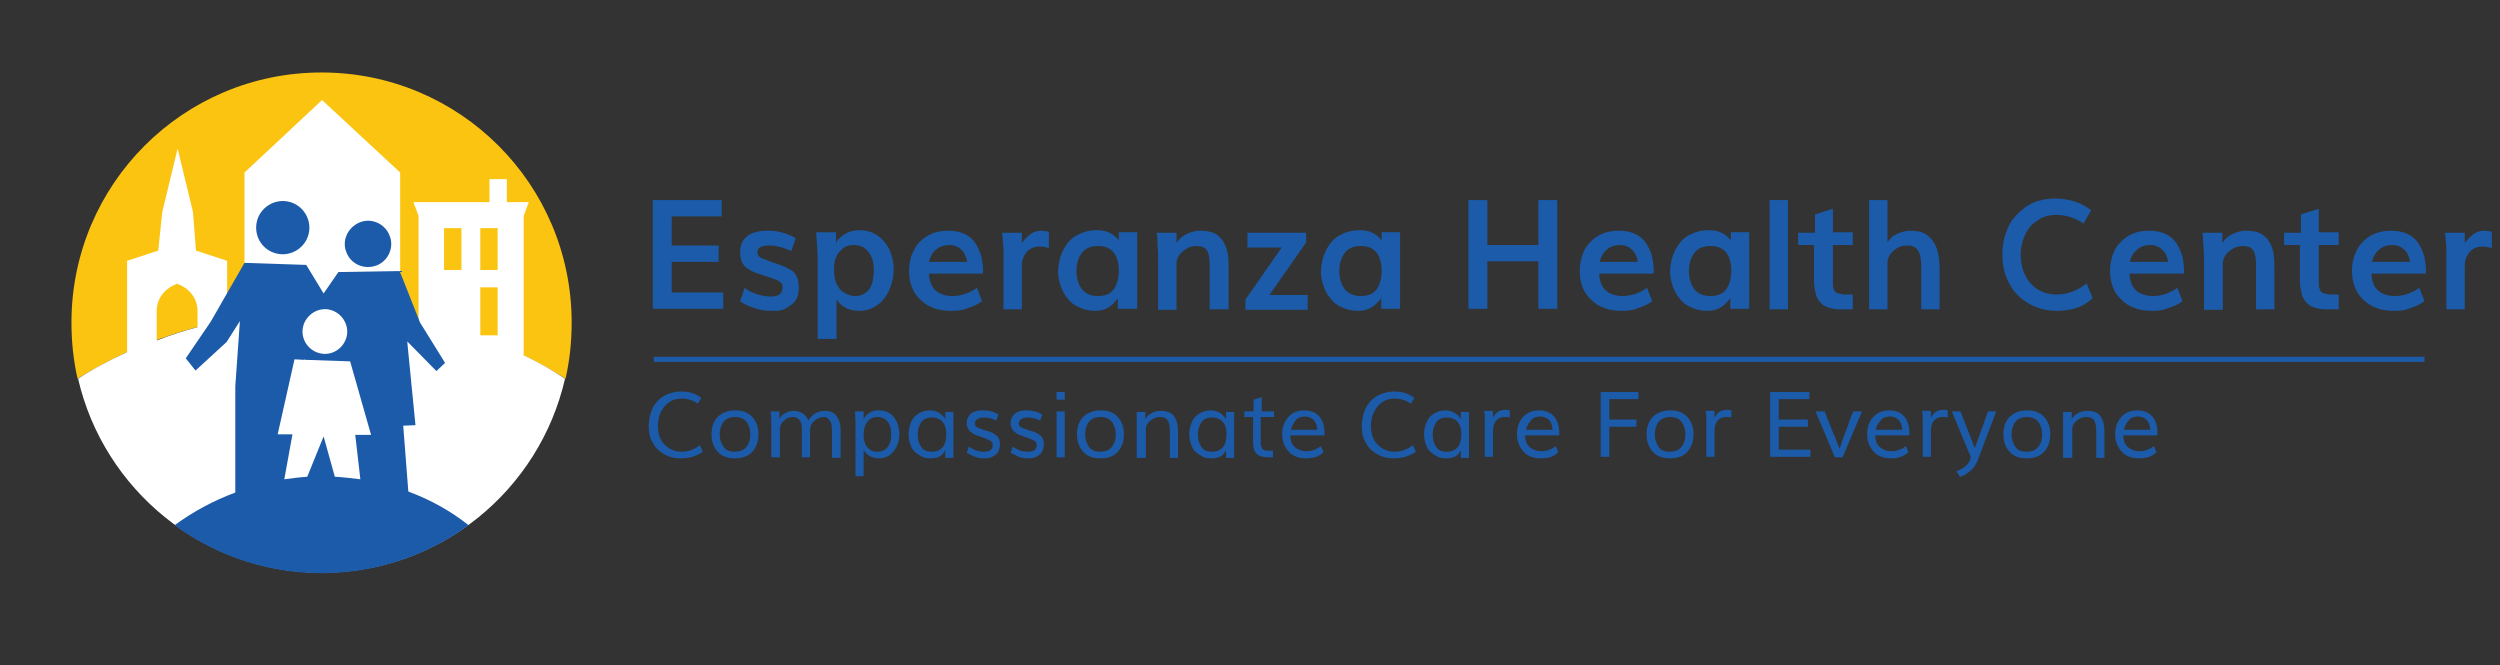 <?xml version="1.0" encoding="utf-8"?>
<!-- Generator: Adobe Illustrator 26.0.1, SVG Export Plug-In . SVG Version: 6.00 Build 0)  -->
<svg version="1.1" id="Layer_1" xmlns="http://www.w3.org/2000/svg" xmlns:xlink="http://www.w3.org/1999/xlink" x="0px" y="0px"
	 viewBox="0 0 489.8 130.3" style="enable-background:new 0 0 489.8 130.3;" xml:space="preserve">
<rect x="0" y="0" width="489.8" height="130.3" fill="#333333" stroke="none"/>
<style type="text/css">
	.st0{fill:#FAC411;}
	.st1{fill:#FFFFFF;}
	.st2{fill:#1B5BA9;}
	.st3{fill:none;}
	.st4{enable-background:new    ;}
	.st5{fill:none;stroke:#1B5BA9;stroke-miterlimit:10;}
</style>
<g>
	<g>
		<path class="st0" d="M63.1,60.9c17.9,0,34.4,4.9,47.7,13.3c0.8-3.5,1.2-7.2,1.2-11c0-27.1-21.9-49-49-49s-49,21.9-49,49
			c0,3.8,0.4,7.5,1.2,11C28.7,65.8,45.2,60.9,63.1,60.9"/>
		<path class="st1" d="M102.6,69.6V42.3l1-2.7h-4.3v-4.5h-3.4v4.5H81l1,2.7v20.4c-1.2-0.2-2.4-0.5-3.6-0.7V33.8L63.1,19.6L47.9,33.8
			v28.3c-1.2,0.2-2.3,0.4-3.4,0.6V51.1l-6.1-2l-0.6-7.6l-3-12.4l-3,12.4L31,49.1l-6.1,2V69c-3.3,1.5-6.6,3.2-9.6,5.2
			c5,21.7,24.5,38,47.7,38c23.3,0,42.7-16.2,47.7-38C108.2,72.5,105.5,71,102.6,69.6 M94.1,44.7h3.4v8.2h-3.4V44.7z M94.1,56.3h3.4
			v9.4h-3.4V56.3z M87,44.7h3.4v8.2H87V44.7z M30.7,60.6c0.3-3.9,4-5,4-5s3.7,1.1,4,5v3.5c-2.7,0.7-5.4,1.6-8,2.6V60.6z"/>
		<path class="st2" d="M73.8,52c2.3-0.9,3.5-3.6,2.5-5.9c-0.9-2.3-3.6-3.5-5.9-2.5s-3.5,3.6-2.5,5.9C68.8,51.8,71.4,52.9,73.8,52"/>
		<path class="st2" d="M54.3,49.7c2.8,0.6,5.6-1.2,6.2-4c0.6-2.8-1.2-5.6-4-6.2c-2.8-0.6-5.6,1.2-6.2,4
			C49.7,46.4,51.5,49.1,54.3,49.7"/>
		<path class="st2" d="M80,96.3l-1-12.9l2.4-0.1l-1.5-15.2l-0.1-1.2l5.7,5.8l1.7-1.6l-4.9-7.9l-4-10.1l-12,0.2l-2.9,4.2L60,51.9
			l-12.1-0.4L41.3,63l-4.9,7.2l1.9,2.4l6.1-5.6l2.6-4.1l-0.9,12.8v20.8c-4.3,1.6-8.2,3.7-11.9,6.4c8.1,5.9,18,9.4,28.8,9.4
			s20.7-3.5,28.8-9.4C88.3,100.1,84.3,97.9,80,96.3"/>
		<path class="st1" d="M55.7,93.9c1.5-0.2,3-0.4,4.5-0.5l3.2-7.9l2.2,7.9c1.7,0.1,3.4,0.3,5,0.5l-1-8.7h3.1l-4.1-14.4l-8.7-0.3
			c-0.1,0-0.2,0-0.3-0.1v0.1l-1.9-0.1l-3.3,14.7h2.9L55.7,93.9z"/>
		<path class="st1" d="M62.6,69.2c2.4,0.6,4.7-0.9,5.3-3.2c0.6-2.3-0.9-4.7-3.2-5.3c-2.3-0.6-4.7,0.9-5.3,3.2
			C58.8,66.3,60.3,68.6,62.6,69.2"/>
	</g>
	<g>
		<rect x="125.1" y="39.2" class="st3" width="374.9" height="37"/>
		<g class="st4">
			<path class="st2" d="M127.9,60.6V39.2h13.5v3.2h-9.8v5.7h9.2v3.2h-9.2v6h10.1v3.2H127.9z"/>
			<path class="st2" d="M151.2,60.9c-1.3,0-2.5-0.2-3.6-0.6c-1.1-0.4-2-0.8-2.6-1.3l0.9-2.6c0.6,0.5,1.4,0.9,2.3,1.2
				c0.9,0.3,1.8,0.5,2.7,0.5c0.8,0,1.4-0.1,1.8-0.4s0.6-0.7,0.6-1.3v-0.3c0-0.3-0.1-0.6-0.4-0.8c-0.2-0.2-0.8-0.5-1.7-0.8l-2.1-0.7
				c-0.5-0.2-1-0.3-1.4-0.5c-0.4-0.2-0.7-0.3-1.1-0.6c-0.4-0.2-0.7-0.5-0.9-0.8c-0.2-0.3-0.4-0.6-0.5-1c-0.1-0.4-0.2-0.9-0.2-1.4
				c0-0.8,0.1-1.4,0.4-2c0.3-0.6,0.7-1,1.2-1.4c0.5-0.3,1.1-0.6,1.8-0.7c0.6-0.2,1.4-0.2,2.1-0.2c1,0,1.9,0.1,2.9,0.4
				s1.8,0.6,2.5,1.1l-0.9,2.5c-0.6-0.3-1.3-0.6-2.1-0.8c-0.8-0.2-1.5-0.3-2.1-0.3c-0.8,0-1.4,0.1-1.8,0.3c-0.4,0.2-0.6,0.5-0.6,1
				c0,0.3,0.1,0.6,0.2,0.7s0.4,0.4,0.7,0.5s1,0.4,1.8,0.7l2,0.7c0.8,0.3,1.4,0.6,1.9,0.9c0.5,0.3,0.9,0.8,1.1,1.3
				c0.3,0.6,0.4,1.3,0.4,2.2c0,0.7-0.1,1.3-0.3,1.8c-0.2,0.5-0.5,1-0.9,1.3c-0.4,0.3-0.8,0.6-1.3,0.9s-1,0.4-1.5,0.5
				C152.3,60.9,151.8,60.9,151.2,60.9z"/>
			<path class="st2" d="M160.2,66.4V50.6c0-0.9-0.1-2.6-0.3-5.1h3.9v2.2c0.1-0.5,0.6-1.1,1.5-1.7c0.9-0.6,1.9-0.9,3.2-0.9
				c1.3,0,2.5,0.4,3.5,1.1s1.8,1.7,2.3,2.8c0.5,1.2,0.8,2.4,0.8,3.8c0,1-0.2,2-0.5,3c-0.3,1-0.7,1.8-1.3,2.6
				c-0.6,0.8-1.3,1.4-2.1,1.8c-0.9,0.5-1.8,0.7-2.9,0.7c-1.2,0-2.2-0.3-3-0.8c-0.8-0.6-1.3-1.1-1.4-1.6v7.9H160.2z M167.4,58
				c0.7,0,1.3-0.1,1.8-0.4c0.5-0.3,0.9-0.6,1.2-1.1c0.3-0.5,0.5-1,0.6-1.6c0.1-0.6,0.2-1.2,0.2-1.9c0-0.9-0.1-1.8-0.4-2.5
				c-0.3-0.7-0.7-1.3-1.3-1.8c-0.6-0.5-1.3-0.7-2.2-0.7c-0.9,0-1.6,0.2-2.2,0.7c-0.6,0.5-1,1-1.3,1.7c-0.3,0.7-0.4,1.5-0.4,2.4
				c0,0.7,0.1,1.3,0.2,1.9c0.1,0.6,0.4,1.1,0.7,1.6c0.3,0.5,0.7,0.8,1.2,1.1S166.8,58,167.4,58z"/>
			<path class="st2" d="M186.3,60.9c-2.5,0-4.5-0.7-6-2.2c-1.5-1.4-2.2-3.3-2.2-5.7c0-1.1,0.2-2.1,0.5-3c0.4-0.9,0.8-1.8,1.5-2.5
				c0.6-0.7,1.5-1.3,2.4-1.7s2.1-0.6,3.3-0.6c1.2,0,2.2,0.2,3.1,0.6c0.9,0.4,1.6,1,2.1,1.7c0.5,0.7,0.9,1.6,1.2,2.5
				c0.2,0.9,0.4,1.9,0.4,3c0,0.3,0,0.5-0.1,0.6H182c0.1,1.5,0.5,2.6,1.3,3.3c0.8,0.7,1.9,1.1,3.3,1.1c1.6,0,3.2-0.5,4.8-1.6l1,2.6
				c-0.9,0.7-1.9,1.1-2.9,1.4C188.6,60.8,187.5,60.9,186.3,60.9z M182,51.3h7.5c-0.2-1.1-0.6-1.9-1.2-2.4c-0.6-0.6-1.4-0.9-2.3-0.9
				c-1,0-1.9,0.3-2.6,0.9C182.7,49.4,182.3,50.2,182,51.3z"/>
			<path class="st2" d="M196.6,60.6V49.4c0-0.6,0-1.2-0.1-1.8c0-0.6-0.1-1.1-0.1-1.5l-0.1-0.5h3.9v2c0.6-0.8,1.2-1.4,1.8-1.8
				c0.6-0.4,1.3-0.6,2-0.6c0.4,0,0.9,0.1,1.5,0.2v3.2c-0.7-0.2-1.3-0.3-1.8-0.3c-1,0-1.8,0.3-2.5,1c-0.6,0.7-1,1.6-1,2.8v8.5H196.6z
				"/>
			<path class="st2" d="M214.7,60.9c-1.2,0-2.3-0.2-3.3-0.7c-1-0.4-1.7-1-2.3-1.8s-1-1.5-1.3-2.4c-0.3-0.9-0.5-1.8-0.5-2.8
				c0-1,0.2-2,0.5-3s0.8-1.8,1.4-2.6c0.6-0.8,1.4-1.4,2.4-1.8c1-0.5,2.1-0.7,3.4-0.7c1.8,0,3.2,0.7,4.2,2v-1.6h3.6v15H219v-2.1
				C217.9,60.1,216.4,60.9,214.7,60.9z M215.1,58c1.4,0,2.4-0.4,3.1-1.3c0.6-0.9,1-2.1,1-3.6c0-1.5-0.3-2.7-1-3.6
				c-0.7-0.9-1.7-1.3-3.1-1.3c-1.3,0-2.4,0.4-3.1,1.3c-0.7,0.9-1.1,2.1-1.1,3.6c0,1.5,0.4,2.7,1.1,3.6C212.7,57.5,213.7,58,215.1,58
				z"/>
			<path class="st2" d="M226.9,60.6v-9.3c0-1.1,0-2.1-0.1-3c0-1-0.1-1.6-0.1-2.1l-0.1-0.6h3.9v2c0.5-0.8,1.2-1.4,2.1-1.8
				c0.9-0.4,1.7-0.6,2.5-0.6c0.9,0,1.6,0.1,2.3,0.3s1.2,0.6,1.7,1.1c0.5,0.5,0.9,1.2,1.2,2.1s0.4,2,0.4,3.3v8.6H237v-8.8
				c0-1.3-0.2-2.3-0.6-2.8c-0.4-0.6-1.1-0.8-2.1-0.8c-0.4,0-0.7,0.1-1.2,0.2c-0.4,0.2-0.8,0.4-1.2,0.7c-0.4,0.3-0.7,0.6-1,1.1
				c-0.3,0.5-0.4,1-0.4,1.5v9H226.9z"/>
			<path class="st2" d="M244,60.6v-1.9l7.1-10.2h-6.7v-2.9h11.5v1.9l-7.2,10.3h7.5v2.9H244z"/>
			<path class="st2" d="M266.2,60.9c-1.2,0-2.3-0.2-3.3-0.7c-1-0.4-1.7-1-2.3-1.8c-0.6-0.7-1-1.5-1.3-2.4c-0.3-0.9-0.5-1.8-0.5-2.8
				c0-1,0.2-2,0.5-3c0.3-0.9,0.8-1.8,1.4-2.6c0.6-0.8,1.4-1.4,2.4-1.8c1-0.5,2.1-0.7,3.4-0.7c1.8,0,3.2,0.7,4.2,2v-1.6h3.6v15h-3.7
				v-2.1C269.4,60.1,267.9,60.9,266.2,60.9z M266.6,58c1.4,0,2.4-0.4,3.1-1.3c0.6-0.9,1-2.1,1-3.6c0-1.5-0.3-2.7-1-3.6
				s-1.7-1.3-3.1-1.3c-1.3,0-2.4,0.4-3.1,1.3c-0.7,0.9-1.1,2.1-1.1,3.6c0,1.5,0.4,2.7,1.1,3.6C264.2,57.5,265.2,58,266.6,58z"/>
			<path class="st2" d="M287.7,60.6V39.2h3.7V48h10v-8.8h3.7v21.3h-3.7v-9.3h-10v9.3H287.7z"/>
			<path class="st2" d="M317.7,60.9c-2.5,0-4.5-0.7-6-2.2c-1.5-1.4-2.2-3.3-2.2-5.7c0-1.1,0.2-2.1,0.5-3s0.8-1.8,1.5-2.5
				c0.6-0.7,1.5-1.3,2.4-1.7s2.1-0.6,3.3-0.6s2.2,0.2,3.1,0.6c0.9,0.4,1.6,1,2.1,1.7c0.5,0.7,0.9,1.6,1.2,2.5c0.2,0.9,0.4,1.9,0.4,3
				c0,0.3,0,0.5-0.1,0.6h-10.6c0.1,1.5,0.5,2.6,1.3,3.3c0.8,0.7,1.9,1.1,3.3,1.1c1.6,0,3.2-0.5,4.8-1.6l1,2.6
				c-0.9,0.7-1.9,1.1-2.9,1.4C320,60.8,318.9,60.9,317.7,60.9z M313.4,51.3h7.5c-0.2-1.1-0.6-1.9-1.2-2.4c-0.6-0.6-1.4-0.9-2.3-0.9
				c-1,0-1.9,0.3-2.6,0.9S313.7,50.2,313.4,51.3z"/>
			<path class="st2" d="M334.6,60.9c-1.2,0-2.3-0.2-3.3-0.7c-1-0.4-1.7-1-2.3-1.8c-0.6-0.7-1-1.5-1.3-2.4c-0.3-0.9-0.5-1.8-0.5-2.8
				c0-1,0.2-2,0.5-3c0.3-0.9,0.8-1.8,1.4-2.6c0.6-0.8,1.4-1.4,2.4-1.8c1-0.5,2.1-0.7,3.4-0.7c1.8,0,3.2,0.7,4.2,2v-1.6h3.6v15h-3.7
				v-2.1C337.8,60.1,336.4,60.9,334.6,60.9z M335.1,58c1.4,0,2.4-0.4,3.1-1.3c0.6-0.9,1-2.1,1-3.6c0-1.5-0.3-2.7-1-3.6
				s-1.7-1.3-3.1-1.3c-1.3,0-2.4,0.4-3.1,1.3c-0.7,0.9-1.1,2.1-1.1,3.6c0,1.5,0.4,2.7,1.1,3.6C332.6,57.5,333.7,58,335.1,58z"/>
			<path class="st2" d="M346.7,60.6V39.2h3.6v21.4H346.7z"/>
			<path class="st2" d="M363.1,60.6h-1.5c-0.6,0-1.1,0-1.5,0c-0.4,0-0.9-0.1-1.3-0.2c-0.5-0.1-0.8-0.2-1.2-0.4s-0.6-0.4-0.9-0.7
				c-0.3-0.3-0.5-0.6-0.7-1c-0.2-0.4-0.3-0.8-0.4-1.4c-0.1-0.5-0.2-1.2-0.2-1.8V48h-3.1v-2.4h3.3V42l3.5-1.1v4.6h3.9V48h-3.9v7.3
				c0,0.5,0,0.8,0.1,1.1c0.1,0.3,0.2,0.5,0.3,0.7c0.1,0.2,0.4,0.3,0.7,0.4c0.3,0.1,0.7,0.1,1.1,0.2c0.4,0,1,0,1.7,0V60.6z"/>
			<path class="st2" d="M366.2,60.6V39.2h3.6v8.3c0.4-0.7,1-1.3,1.9-1.7s1.8-0.6,2.6-0.6c0.7,0,1.3,0.1,1.9,0.2
				c0.6,0.2,1.1,0.4,1.4,0.7c0.4,0.3,0.7,0.6,1,1c0.3,0.4,0.5,0.8,0.7,1.2s0.3,0.9,0.4,1.3c0.1,0.5,0.2,0.9,0.2,1.3
				c0,0.4,0.1,0.8,0.1,1.3v8.4h-3.6v-8.5c0-1.4-0.2-2.4-0.7-3.1c-0.4-0.6-1.1-0.9-2-0.9c-1,0-1.9,0.3-2.7,1
				c-0.8,0.7-1.2,1.5-1.2,2.4v9.1H366.2z"/>
			<path class="st2" d="M403,60.9c-1.4,0-2.7-0.2-4-0.7c-1.3-0.5-2.4-1.2-3.4-2.1c-1-0.9-1.8-2.1-2.4-3.5c-0.6-1.4-0.9-3-0.9-4.7
				c0-1.4,0.2-2.8,0.6-4c0.4-1.2,0.9-2.3,1.6-3.1c0.7-0.9,1.5-1.6,2.3-2.2c0.9-0.6,1.8-1.1,2.8-1.3c1-0.3,2-0.4,3-0.4
				c2.8,0,5.2,0.8,7.1,2.3l-1.5,2.6c-1.6-1.1-3.4-1.7-5.4-1.7c-0.9,0-1.8,0.2-2.6,0.5c-0.8,0.4-1.5,0.9-2.2,1.5
				c-0.6,0.7-1.1,1.5-1.5,2.5c-0.4,1-0.6,2.1-0.6,3.3c0,2.4,0.7,4.2,2,5.7c1.3,1.4,3,2.1,5,2.1c2.1,0,4.1-0.7,5.9-2.2l1.2,2.9
				C408.3,60.1,405.9,60.9,403,60.9z"/>
			<path class="st2" d="M421.6,60.9c-2.5,0-4.5-0.7-6-2.2c-1.5-1.4-2.2-3.3-2.2-5.7c0-1.1,0.2-2.1,0.5-3s0.8-1.8,1.5-2.5
				c0.6-0.7,1.5-1.3,2.4-1.7s2.1-0.6,3.3-0.6s2.2,0.2,3.1,0.6c0.9,0.4,1.6,1,2.1,1.7c0.5,0.7,0.9,1.6,1.2,2.5c0.2,0.9,0.4,1.9,0.4,3
				c0,0.3,0,0.5-0.1,0.6h-10.6c0.1,1.5,0.5,2.6,1.3,3.3c0.8,0.7,1.9,1.1,3.3,1.1c1.6,0,3.2-0.5,4.8-1.6l1,2.6
				c-0.9,0.7-1.9,1.1-2.9,1.4C423.8,60.8,422.8,60.9,421.6,60.9z M417.3,51.3h7.5c-0.2-1.1-0.6-1.9-1.2-2.4
				c-0.6-0.6-1.4-0.9-2.3-0.9c-1,0-1.9,0.3-2.6,0.9S417.5,50.2,417.3,51.3z"/>
			<path class="st2" d="M431.8,60.6v-9.3c0-1.1,0-2.1-0.1-3s-0.1-1.6-0.1-2.1l-0.1-0.6h3.9v2c0.5-0.8,1.2-1.4,2.1-1.8
				c0.9-0.4,1.7-0.6,2.5-0.6c0.9,0,1.6,0.1,2.3,0.3s1.2,0.6,1.7,1.1c0.5,0.5,0.9,1.2,1.2,2.1s0.4,2,0.4,3.3v8.6h-3.6v-8.8
				c0-1.3-0.2-2.3-0.6-2.8c-0.4-0.6-1.1-0.8-2.1-0.8c-0.4,0-0.7,0.1-1.2,0.2c-0.4,0.2-0.8,0.4-1.2,0.7c-0.4,0.3-0.7,0.6-1,1.1
				c-0.3,0.5-0.4,1-0.4,1.5v9H431.8z"/>
			<path class="st2" d="M458.3,60.6h-1.5c-0.6,0-1.1,0-1.5,0c-0.4,0-0.9-0.1-1.3-0.2c-0.5-0.1-0.8-0.2-1.2-0.4s-0.6-0.4-0.9-0.7
				c-0.3-0.3-0.5-0.6-0.7-1c-0.2-0.4-0.3-0.8-0.4-1.4c-0.1-0.5-0.2-1.2-0.2-1.8V48h-3.1v-2.4h3.3V42l3.5-1.1v4.6h3.9V48h-3.9v7.3
				c0,0.5,0,0.8,0.1,1.1c0.1,0.3,0.2,0.5,0.3,0.7c0.1,0.2,0.4,0.3,0.7,0.4c0.3,0.1,0.7,0.1,1.1,0.2c0.4,0,1,0,1.7,0V60.6z"/>
			<path class="st2" d="M469,60.9c-2.5,0-4.5-0.7-6-2.2c-1.5-1.4-2.2-3.3-2.2-5.7c0-1.1,0.2-2.1,0.5-3c0.4-0.9,0.8-1.8,1.5-2.5
				c0.6-0.7,1.5-1.3,2.4-1.7s2.1-0.6,3.3-0.6c1.2,0,2.2,0.2,3.1,0.6c0.9,0.4,1.6,1,2.1,1.7c0.5,0.7,0.9,1.6,1.2,2.5
				c0.2,0.9,0.4,1.9,0.4,3c0,0.3,0,0.5-0.1,0.6h-10.6c0.1,1.5,0.5,2.6,1.3,3.3c0.8,0.7,1.9,1.1,3.3,1.1c1.6,0,3.2-0.5,4.8-1.6l1,2.6
				c-0.9,0.7-1.9,1.1-2.9,1.4C471.3,60.8,470.2,60.9,469,60.9z M464.7,51.3h7.5c-0.2-1.1-0.6-1.9-1.2-2.4c-0.6-0.6-1.4-0.9-2.3-0.9
				c-1,0-1.9,0.3-2.6,0.9S465,50.2,464.7,51.3z"/>
			<path class="st2" d="M479.3,60.6V49.4c0-0.6,0-1.2-0.1-1.8c0-0.6-0.1-1.1-0.1-1.5l-0.1-0.5h3.9v2c0.6-0.8,1.2-1.4,1.8-1.8
				c0.6-0.4,1.3-0.6,2-0.6c0.4,0,0.9,0.1,1.5,0.2v3.2c-0.7-0.2-1.3-0.3-1.8-0.3c-1,0-1.8,0.3-2.5,1c-0.6,0.7-1,1.6-1,2.8v8.5H479.3z
				"/>
		</g>
	</g>
	<line class="st5" x1="128.1" y1="70.4" x2="475" y2="70.4"/>
	<g>
		<rect x="126.2" y="76.6" class="st3" width="315" height="30.8"/>
		<g class="st4">
			<path class="st2" d="M133.4,89.8c-0.8,0-1.7-0.1-2.4-0.4c-0.8-0.3-1.4-0.7-2-1.2c-0.6-0.5-1-1.2-1.4-2s-0.5-1.8-0.5-2.8
				c0-1,0.2-1.9,0.5-2.8s0.8-1.6,1.3-2.1c0.6-0.6,1.2-1,2-1.3s1.6-0.5,2.5-0.5c1.6,0,3,0.4,4,1.3l-0.7,1.1c-0.9-0.7-2-1-3.2-1
				c-0.9,0-1.7,0.2-2.4,0.7c-0.7,0.5-1.2,1.1-1.6,1.9s-0.6,1.7-0.6,2.7c0,1.6,0.4,2.8,1.3,3.7s2,1.4,3.3,1.4c1.3,0,2.5-0.4,3.6-1.3
				l0.6,1.3C136.4,89.4,135,89.8,133.4,89.8z"/>
			<path class="st2" d="M144,89.8c-1.5,0-2.6-0.4-3.4-1.3s-1.2-2-1.2-3.4c0-1.4,0.4-2.6,1.2-3.4s2-1.3,3.4-1.3
				c1.5,0,2.6,0.4,3.4,1.3c0.8,0.9,1.2,2,1.2,3.4c0,1.4-0.4,2.5-1.2,3.4S145.4,89.8,144,89.8z M144,88.5c0.9,0,1.7-0.3,2.2-0.9
				s0.8-1.4,0.8-2.5c0-1-0.3-1.9-0.8-2.5c-0.5-0.6-1.2-0.9-2.2-0.9c-0.9,0-1.7,0.3-2.2,0.9c-0.5,0.6-0.8,1.5-0.8,2.5
				c0,1,0.3,1.8,0.8,2.5S143,88.5,144,88.5z"/>
			<path class="st2" d="M151.1,89.6V83c0-0.3,0-1.1-0.1-2.4h1.7l0,1.5c0.2-0.5,0.6-0.9,1.2-1.2s1.1-0.4,1.7-0.4
				c0.6,0,1.2,0.2,1.7,0.5s0.8,0.8,1.1,1.4c0.3-0.6,0.8-1.1,1.3-1.4s1.2-0.5,1.9-0.5c1,0,1.8,0.3,2.3,1s0.8,1.6,0.8,2.7v5.5H163
				v-5.4c0-0.8-0.1-1.4-0.4-1.9c-0.3-0.4-0.7-0.7-1.2-0.7c-0.7,0-1.3,0.3-1.9,0.8s-0.8,1.2-0.8,1.9v5.2h-1.6v-5.5
				c0-0.7-0.1-1.3-0.4-1.7s-0.7-0.7-1.3-0.7c-0.7,0-1.3,0.2-1.8,0.7s-0.8,1-0.8,1.7v5.5H151.1z"/>
			<path class="st2" d="M167.6,93.4V83.2c0-0.4,0-1.3-0.1-2.6h1.7l0,1.6c0.2-0.5,0.5-0.9,1.1-1.3s1.2-0.5,1.9-0.5
				c1.2,0,2.2,0.4,2.9,1.3s1.1,2,1.1,3.3c0,1.4-0.4,2.5-1.1,3.4s-1.7,1.4-2.9,1.4c-0.7,0-1.4-0.2-1.9-0.5s-0.9-0.7-1.1-1.2v5.2
				H167.6z M171.9,88.5c0.8,0,1.5-0.3,2-0.9s0.7-1.5,0.7-2.5c0-1-0.2-1.8-0.7-2.5c-0.5-0.6-1.1-0.9-2-0.9c-0.9,0-1.5,0.3-2,1
				c-0.5,0.6-0.7,1.5-0.7,2.5c0,1,0.2,1.8,0.7,2.4S171,88.5,171.9,88.5z"/>
			<path class="st2" d="M182.3,89.8c-0.7,0-1.3-0.1-1.8-0.4s-1-0.6-1.4-1c-0.4-0.4-0.6-0.9-0.8-1.5c-0.2-0.6-0.3-1.2-0.3-1.8
				c0-0.9,0.2-1.7,0.5-2.4c0.3-0.7,0.8-1.3,1.5-1.7s1.4-0.6,2.3-0.6c0.6,0,1.2,0.2,1.7,0.5s0.9,0.7,1.2,1.2v-1.4h1.6v9h-1.6v-1.5
				c-0.3,0.5-0.6,1-1.2,1.3C183.6,89.7,183,89.8,182.3,89.8z M182.6,88.5c0.9,0,1.6-0.3,2.1-0.9c0.5-0.6,0.7-1.5,0.7-2.5
				c0-1-0.2-1.8-0.7-2.4s-1.2-0.9-2.1-0.9c-0.9,0-1.7,0.3-2.1,0.9s-0.7,1.4-0.7,2.4c0,1,0.2,1.8,0.7,2.5S181.6,88.5,182.6,88.5z"/>
			<path class="st2" d="M192.9,89.8c-0.8,0-1.5-0.1-2.1-0.4s-1.1-0.5-1.4-0.7l0.4-1.2c0.3,0.2,0.8,0.5,1.3,0.7s1,0.3,1.6,0.3
				c1.2,0,1.8-0.4,1.8-1.3c0-0.4-0.1-0.6-0.4-0.8s-0.8-0.4-1.6-0.7l-0.8-0.3c-0.3-0.1-0.6-0.2-0.8-0.3s-0.4-0.2-0.6-0.4
				c-0.2-0.1-0.4-0.3-0.5-0.5c-0.1-0.2-0.2-0.4-0.3-0.6c-0.1-0.2-0.1-0.5-0.1-0.8c0-0.4,0.1-0.8,0.3-1.1s0.4-0.6,0.7-0.8
				c0.3-0.2,0.7-0.3,1-0.4c0.4-0.1,0.8-0.1,1.2-0.1c1.2,0,2.2,0.3,3,0.8l-0.4,1.2c-0.8-0.4-1.6-0.6-2.4-0.6c-0.6,0-1,0.1-1.3,0.3
				s-0.5,0.5-0.5,0.8c0,0.3,0.1,0.6,0.3,0.7c0.2,0.2,0.6,0.3,1.1,0.5c0.5,0.2,0.8,0.3,0.9,0.3c0.4,0.1,0.7,0.2,0.9,0.3
				s0.5,0.2,0.7,0.4s0.5,0.3,0.6,0.5s0.3,0.4,0.3,0.6c0.1,0.3,0.1,0.5,0.1,0.9c0,0.5-0.1,0.9-0.3,1.3c-0.2,0.4-0.4,0.6-0.7,0.8
				c-0.3,0.2-0.6,0.4-1,0.5S193.3,89.8,192.9,89.8z"/>
			<path class="st2" d="M201.5,89.8c-0.8,0-1.5-0.1-2.1-0.4s-1.1-0.5-1.4-0.7l0.4-1.2c0.3,0.2,0.8,0.5,1.3,0.7s1,0.3,1.6,0.3
				c1.2,0,1.8-0.4,1.8-1.3c0-0.4-0.1-0.6-0.4-0.8s-0.8-0.4-1.6-0.7l-0.8-0.3c-0.3-0.1-0.6-0.2-0.8-0.3s-0.4-0.2-0.6-0.4
				c-0.2-0.1-0.4-0.3-0.5-0.5c-0.1-0.2-0.2-0.4-0.3-0.6c-0.1-0.2-0.1-0.5-0.1-0.8c0-0.4,0.1-0.8,0.3-1.1s0.4-0.6,0.7-0.8
				c0.3-0.2,0.7-0.3,1-0.4c0.4-0.1,0.8-0.1,1.2-0.1c1.2,0,2.2,0.3,3,0.8l-0.4,1.2c-0.8-0.4-1.6-0.6-2.4-0.6c-0.6,0-1,0.1-1.3,0.3
				s-0.5,0.5-0.5,0.8c0,0.3,0.1,0.6,0.3,0.7c0.2,0.2,0.6,0.3,1.1,0.5c0.5,0.2,0.8,0.3,0.9,0.3c0.4,0.1,0.7,0.2,0.9,0.3
				s0.5,0.2,0.7,0.4s0.5,0.3,0.6,0.5s0.3,0.4,0.3,0.6c0.1,0.3,0.1,0.5,0.1,0.9c0,0.5-0.1,0.9-0.3,1.3c-0.2,0.4-0.4,0.6-0.7,0.8
				c-0.3,0.2-0.6,0.4-1,0.5S201.9,89.8,201.5,89.8z"/>
			<path class="st2" d="M207,89.6v-9h1.6v9H207z M207,78.3v-1.5h1.6v1.5H207z"/>
			<path class="st2" d="M215.6,89.8c-1.5,0-2.6-0.4-3.4-1.3s-1.2-2-1.2-3.4c0-1.4,0.4-2.6,1.2-3.4s2-1.3,3.4-1.3
				c1.5,0,2.6,0.4,3.4,1.3c0.8,0.9,1.2,2,1.2,3.4c0,1.4-0.4,2.5-1.2,3.4S217.1,89.8,215.6,89.8z M215.6,88.5c0.9,0,1.7-0.3,2.2-0.9
				s0.8-1.4,0.8-2.5c0-1-0.3-1.9-0.8-2.5c-0.5-0.6-1.2-0.9-2.2-0.9c-0.9,0-1.7,0.3-2.2,0.9c-0.5,0.6-0.8,1.5-0.8,2.5
				c0,1,0.3,1.8,0.8,2.5S214.7,88.5,215.6,88.5z"/>
			<path class="st2" d="M222.7,89.6v-6.5c0-0.4,0-0.8,0-1.2s0-0.7,0-0.9l0-0.3h1.7l0,1.4c0.3-0.5,0.7-0.9,1.3-1.2
				c0.6-0.3,1.1-0.4,1.8-0.4c1.1,0,2,0.3,2.5,1s0.8,1.7,0.8,3.1v5.1h-1.6v-5.1c0-1-0.1-1.7-0.4-2.2s-0.8-0.7-1.5-0.7
				c-0.7,0-1.3,0.2-1.9,0.7c-0.6,0.5-0.9,1-0.9,1.6v5.7H222.7z"/>
			<path class="st2" d="M237.3,89.8c-0.7,0-1.3-0.1-1.8-0.4s-1-0.6-1.4-1c-0.4-0.4-0.6-0.9-0.8-1.5c-0.2-0.6-0.3-1.2-0.3-1.8
				c0-0.9,0.2-1.7,0.5-2.4c0.3-0.7,0.8-1.3,1.5-1.7s1.4-0.6,2.3-0.6c0.6,0,1.2,0.2,1.7,0.5s0.9,0.7,1.2,1.2v-1.4h1.6v9h-1.6v-1.5
				c-0.3,0.5-0.6,1-1.2,1.3C238.5,89.7,237.9,89.8,237.3,89.8z M237.5,88.5c0.9,0,1.6-0.3,2.1-0.9c0.5-0.6,0.7-1.5,0.7-2.5
				c0-1-0.2-1.8-0.7-2.4s-1.2-0.9-2.1-0.9c-0.9,0-1.7,0.3-2.1,0.9s-0.7,1.4-0.7,2.4c0,1,0.2,1.8,0.7,2.5S236.5,88.5,237.5,88.5z"/>
			<path class="st2" d="M249.5,89.6h-0.7c-1.3,0-2.2-0.2-2.6-0.7c-0.5-0.4-0.7-1.3-0.7-2.4v-4.8h-1.7v-1.1h1.8v-2.3l1.6-0.5v2.8h2.4
				v1.1H247v4.9c0,0.3,0,0.6,0.1,0.8s0.1,0.4,0.2,0.5s0.2,0.2,0.4,0.3s0.4,0.1,0.7,0.1c0.3,0,0.6,0,1,0V89.6z"/>
			<path class="st2" d="M255.9,89.8c-1.4,0-2.6-0.4-3.4-1.3c-0.8-0.9-1.3-2-1.3-3.4c0-1.4,0.4-2.5,1.2-3.4c0.8-0.9,1.9-1.3,3.2-1.3
				c0.8,0,1.6,0.2,2.2,0.6s1,0.9,1.3,1.6s0.4,1.5,0.4,2.3c0,0.1,0,0.3,0,0.4h-6.7c0,1,0.3,1.8,0.9,2.3c0.6,0.5,1.3,0.8,2.2,0.8
				c1.1,0,2-0.3,2.9-1l0.5,1.2C258.4,89.5,257.2,89.8,255.9,89.8z M252.9,84.2h5.2c-0.1-0.8-0.3-1.5-0.7-1.9s-1-0.7-1.7-0.7
				c-0.7,0-1.4,0.2-1.8,0.7S253.1,83.4,252.9,84.2z"/>
			<path class="st2" d="M273.1,89.8c-0.8,0-1.7-0.1-2.4-0.4c-0.8-0.3-1.4-0.7-2-1.2c-0.6-0.5-1-1.2-1.4-2s-0.5-1.8-0.5-2.8
				c0-1,0.2-1.9,0.5-2.8s0.8-1.6,1.3-2.1c0.6-0.6,1.2-1,2-1.3s1.6-0.5,2.5-0.5c1.6,0,3,0.4,4,1.3l-0.7,1.1c-0.9-0.7-2-1-3.2-1
				c-0.9,0-1.7,0.2-2.4,0.7c-0.7,0.5-1.2,1.1-1.6,1.9s-0.6,1.7-0.6,2.7c0,1.6,0.4,2.8,1.3,3.7s2,1.4,3.3,1.4c1.3,0,2.5-0.4,3.6-1.3
				l0.6,1.3C276.1,89.4,274.7,89.8,273.1,89.8z"/>
			<path class="st2" d="M283.3,89.8c-0.7,0-1.3-0.1-1.8-0.4s-1-0.6-1.4-1c-0.4-0.4-0.6-0.9-0.8-1.5c-0.2-0.6-0.3-1.2-0.3-1.8
				c0-0.9,0.2-1.7,0.5-2.4c0.3-0.7,0.8-1.3,1.5-1.7s1.4-0.6,2.3-0.6c0.6,0,1.2,0.2,1.7,0.5s0.9,0.7,1.2,1.2v-1.4h1.6v9h-1.6v-1.5
				c-0.3,0.5-0.6,1-1.2,1.3C284.5,89.7,284,89.8,283.3,89.8z M283.5,88.5c0.9,0,1.6-0.3,2.1-0.9c0.5-0.6,0.7-1.5,0.7-2.5
				c0-1-0.2-1.8-0.7-2.4s-1.2-0.9-2.1-0.9c-0.9,0-1.7,0.3-2.1,0.9s-0.7,1.4-0.7,2.4c0,1,0.2,1.8,0.7,2.5S282.6,88.5,283.5,88.5z"/>
			<path class="st2" d="M290.9,89.6v-6.8c0-0.2,0-0.5,0-0.9s0-0.7-0.1-1l0-0.4h1.7l0,1.4c0.5-1.1,1.3-1.6,2.4-1.6
				c0.3,0,0.6,0,0.9,0.1l0,1.4c-0.3-0.1-0.7-0.1-1-0.1c-0.7,0-1.2,0.2-1.7,0.7c-0.4,0.5-0.6,1.2-0.6,2.1v5H290.9z"/>
			<path class="st2" d="M301.9,89.8c-1.4,0-2.6-0.4-3.4-1.3c-0.8-0.9-1.3-2-1.3-3.4c0-1.4,0.4-2.5,1.2-3.4c0.8-0.9,1.9-1.3,3.2-1.3
				c0.8,0,1.6,0.2,2.2,0.6s1,0.9,1.3,1.6s0.4,1.5,0.4,2.3c0,0.1,0,0.3,0,0.4h-6.7c0,1,0.3,1.8,0.9,2.3c0.6,0.5,1.3,0.8,2.2,0.8
				c1.1,0,2-0.3,2.9-1l0.5,1.2C304.4,89.5,303.3,89.8,301.9,89.8z M299,84.2h5.2c-0.1-0.8-0.3-1.5-0.7-1.9s-1-0.7-1.7-0.7
				c-0.7,0-1.4,0.2-1.8,0.7S299.1,83.4,299,84.2z"/>
			<path class="st2" d="M313.6,89.6V76.8h7.4v1.4h-5.7v4h5.3v1.4h-5.3v5.9H313.6z"/>
			<path class="st2" d="M327.2,89.8c-1.5,0-2.6-0.4-3.4-1.3s-1.2-2-1.2-3.4c0-1.4,0.4-2.6,1.2-3.4s2-1.3,3.4-1.3
				c1.5,0,2.6,0.4,3.4,1.3c0.8,0.9,1.2,2,1.2,3.4c0,1.4-0.4,2.5-1.2,3.4S328.7,89.8,327.2,89.8z M327.2,88.5c0.9,0,1.7-0.3,2.2-0.9
				s0.8-1.4,0.8-2.5c0-1-0.3-1.9-0.8-2.5c-0.5-0.6-1.2-0.9-2.2-0.9c-0.9,0-1.7,0.3-2.2,0.9c-0.5,0.6-0.8,1.5-0.8,2.5
				c0,1,0.3,1.8,0.8,2.5S326.2,88.5,327.2,88.5z"/>
			<path class="st2" d="M334.3,89.6v-6.8c0-0.2,0-0.5,0-0.9s0-0.7-0.1-1l0-0.4h1.7l0,1.4c0.5-1.1,1.3-1.6,2.4-1.6
				c0.3,0,0.6,0,0.9,0.1l0,1.4c-0.3-0.1-0.7-0.1-1-0.1c-0.7,0-1.2,0.2-1.7,0.7c-0.4,0.5-0.6,1.2-0.6,2.1v5H334.3z"/>
			<path class="st2" d="M346.8,89.6V76.8h7.7v1.4h-6v4h5.7v1.4h-5.7v4.5h6.2v1.4H346.8z"/>
			<path class="st2" d="M359.5,89.6l-3.8-9h1.8c0.2,0.6,0.5,1.3,0.9,2.3s0.7,1.9,1.1,2.7c0.3,0.8,0.6,1.6,0.9,2.3
				c0.3-0.7,0.5-1.5,0.8-2.3c0.3-0.8,0.7-1.7,1-2.7s0.7-1.8,0.9-2.3h1.7l-3.8,9H359.5z"/>
			<path class="st2" d="M370.5,89.8c-1.4,0-2.6-0.4-3.4-1.3c-0.8-0.9-1.3-2-1.3-3.4c0-1.4,0.4-2.5,1.2-3.4c0.8-0.9,1.9-1.3,3.2-1.3
				c0.8,0,1.6,0.2,2.2,0.6s1,0.9,1.3,1.6s0.4,1.5,0.4,2.3c0,0.1,0,0.3,0,0.4h-6.7c0,1,0.3,1.8,0.9,2.3c0.6,0.5,1.3,0.8,2.2,0.8
				c1.1,0,2-0.3,2.9-1l0.5,1.2C372.9,89.5,371.8,89.8,370.5,89.8z M367.5,84.2h5.2c-0.1-0.8-0.3-1.5-0.7-1.9s-1-0.7-1.7-0.7
				c-0.7,0-1.4,0.2-1.8,0.7S367.6,83.4,367.5,84.2z"/>
			<path class="st2" d="M376.7,89.6v-6.8c0-0.2,0-0.5,0-0.9s0-0.7-0.1-1l0-0.4h1.7l0,1.4c0.5-1.1,1.3-1.6,2.4-1.6
				c0.3,0,0.6,0,0.9,0.1l0,1.4c-0.3-0.1-0.7-0.1-1-0.1c-0.7,0-1.2,0.2-1.7,0.7c-0.4,0.5-0.6,1.2-0.6,2.1v5H376.7z"/>
			<path class="st2" d="M384,93.4l-0.7-1.1c1.5-0.5,2.4-1.3,2.7-2.3l0.1-0.5l-3.7-8.9h1.7l2.8,7.2l2.6-7.2h1.6l-3.6,9.5
				c-0.3,0.8-0.8,1.6-1.4,2.1S384.9,93.2,384,93.4z"/>
			<path class="st2" d="M397.1,89.8c-1.5,0-2.6-0.4-3.4-1.3s-1.2-2-1.2-3.4c0-1.4,0.4-2.6,1.2-3.4s2-1.3,3.4-1.3
				c1.5,0,2.6,0.4,3.4,1.3c0.8,0.9,1.2,2,1.2,3.4c0,1.4-0.4,2.5-1.2,3.4S398.5,89.8,397.1,89.8z M397.1,88.5c0.9,0,1.7-0.3,2.2-0.9
				s0.8-1.4,0.8-2.5c0-1-0.3-1.9-0.8-2.5c-0.5-0.6-1.2-0.9-2.2-0.9c-0.9,0-1.7,0.3-2.2,0.9c-0.5,0.6-0.8,1.5-0.8,2.5
				c0,1,0.3,1.8,0.8,2.5S396.1,88.5,397.1,88.5z"/>
			<path class="st2" d="M404.2,89.6v-6.5c0-0.4,0-0.8,0-1.2s0-0.7,0-0.9l0-0.3h1.7l0,1.4c0.3-0.5,0.7-0.9,1.3-1.2
				c0.6-0.3,1.1-0.4,1.8-0.4c1.1,0,2,0.3,2.5,1s0.8,1.7,0.8,3.1v5.1h-1.6v-5.1c0-1-0.1-1.7-0.4-2.2s-0.8-0.7-1.5-0.7
				c-0.7,0-1.3,0.2-1.9,0.7c-0.6,0.5-0.9,1-0.9,1.6v5.7H404.2z"/>
			<path class="st2" d="M419.1,89.8c-1.4,0-2.6-0.4-3.4-1.3c-0.8-0.9-1.3-2-1.3-3.4c0-1.4,0.4-2.5,1.2-3.4c0.8-0.9,1.9-1.3,3.2-1.3
				c0.8,0,1.6,0.2,2.2,0.6s1,0.9,1.3,1.6s0.4,1.5,0.4,2.3c0,0.1,0,0.3,0,0.4h-6.7c0,1,0.3,1.8,0.9,2.3c0.6,0.5,1.3,0.8,2.2,0.8
				c1.1,0,2-0.3,2.9-1l0.5,1.2C421.6,89.5,420.4,89.8,419.1,89.8z M416.1,84.2h5.2c-0.1-0.8-0.3-1.5-0.7-1.9s-1-0.7-1.7-0.7
				c-0.7,0-1.4,0.2-1.8,0.7S416.3,83.4,416.1,84.2z"/>
		</g>
	</g>
</g>
</svg>
